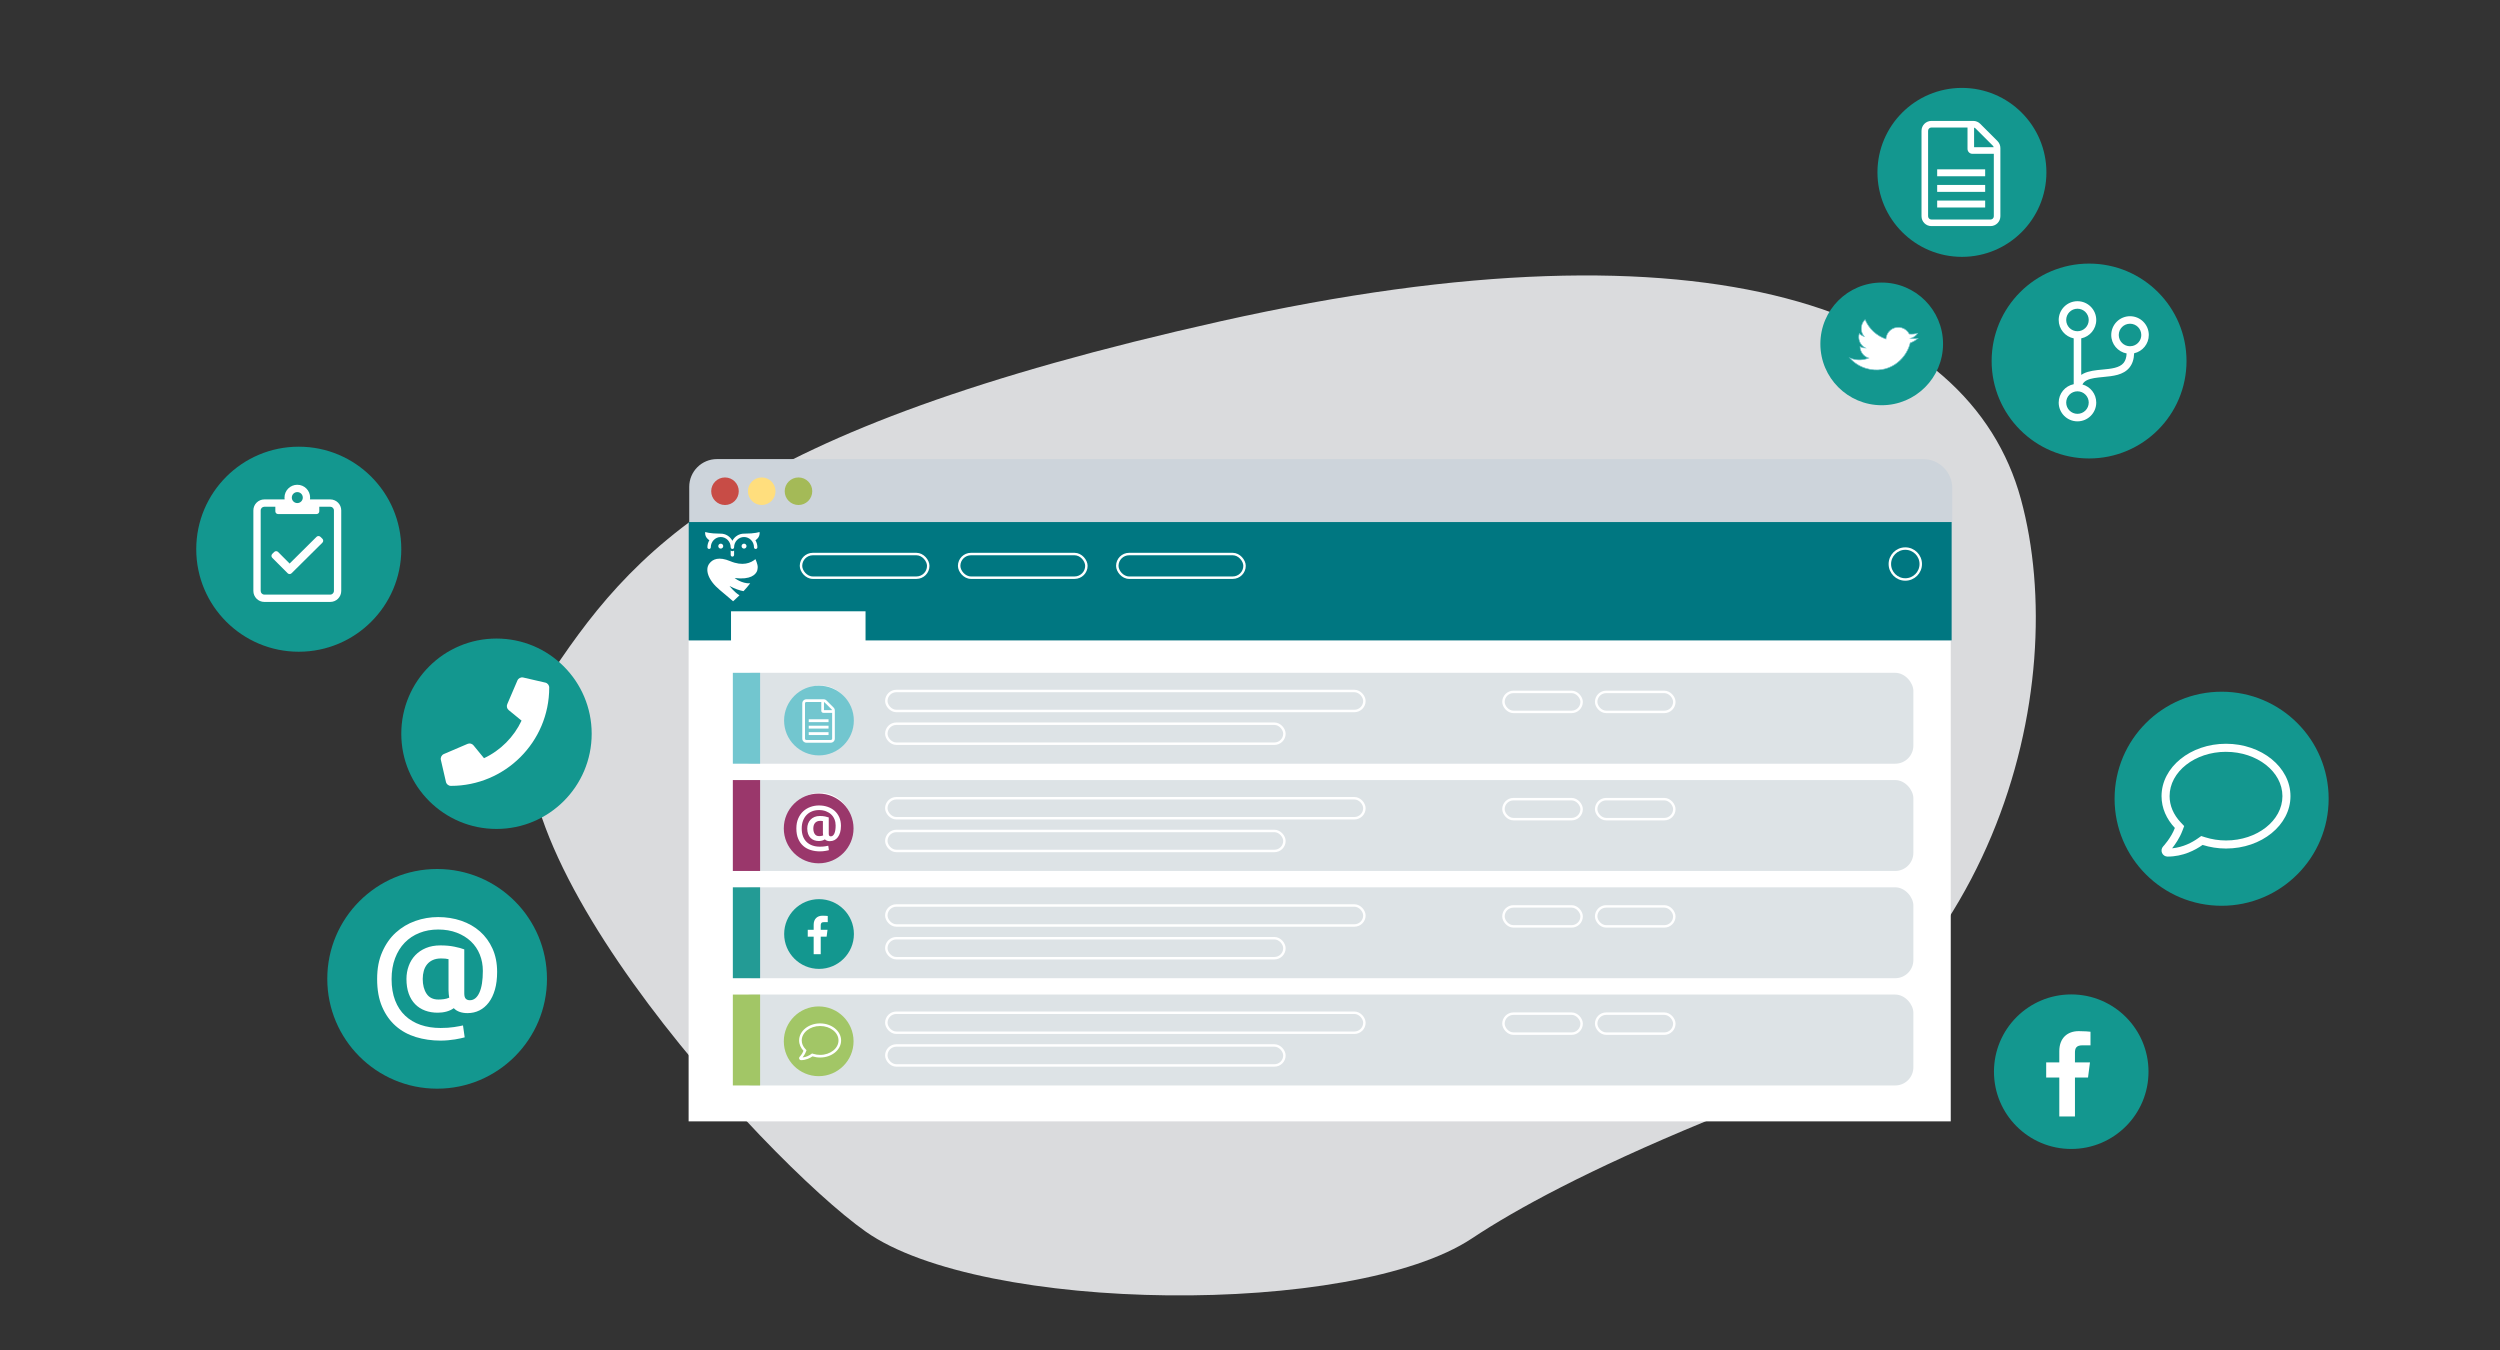 <?xml version="1.0" encoding="UTF-8"?><svg id="Ebene_2" xmlns="http://www.w3.org/2000/svg" viewBox="0 0 1707 922"><rect x="0" y="0" width="1707" height="922" fill="#333333" stroke="none"/><g id="Ebene_1-2"><path d="M591.12,840.94c79.4,56.07,332.91,58.46,413.88,4.67,30.46-20.24,79.58-46.88,158.73-79.61,199.66-82.56,251.23-296.67,216.12-425.3-35.1-128.63-210.81-196.37-546.06-121.42-335.25,74.96-402.25,156.25-462.09,247.67-62.09,94.86,150.52,325.34,219.41,373.99Z" fill="#f0f2f4" opacity=".88"/><g><g><g><path d="M489.54,313.46h823.63c10.94,0,19.83,8.89,19.83,19.83v23.39H470.61v-24.29c0-10.45,8.48-18.93,18.93-18.93Z" fill="#cdd4db"/><circle cx="495.02" cy="335.41" r="9.41" fill="#c84c46"/><circle cx="520.11" cy="335.41" r="9.41" fill="#ffde7d"/><circle cx="545.2" cy="335.41" r="9.41" fill="#a4ba57"/></g><g opacity=".32"><rect x="481.79" y="364.75" width="838.33" height="398.15" fill="#d9e2e2"/></g></g><rect x="470.19" y="437.25" width="861.78" height="328.42" fill="#fff"/><rect x="470.26" y="356.46" width="862.32" height="80.79" fill="#007781"/><g><path d="M498.91,375.87v3.05c.03,.63,.54,1.13,1.17,1.13h0c.63,0,1.14-.5,1.16-1.13v-3.05c-.27,.3-.69,.49-1.16,.49s-.89-.19-1.17-.49" fill="#fff"/><path d="M517.54,367.32c1.55-2.06,1.07-3.87,1.06-3.94l-.05-.17-.16,.07s-2.6,1.08-10.15,1.09c-.03,0-.17,0-.22,0-3.32,0-6.34,1.85-7.95,4.86-1.61-3-4.63-4.86-7.95-4.86-.05,0-.18,0-.2,0-7.55,0-10.14-1.08-10.16-1.09l-.16-.07-.05,.17c-.02,.08-.49,1.89,1.06,3.94,.59,.78,1.34,1.3,1.75,1.54-.88,1.47-1.34,3.14-1.34,4.82,0,.64,.52,1.16,1.16,1.16s1.16-.52,1.16-1.16c0-3.86,3.05-7,6.79-7s6.79,3.14,6.79,7c0,.64,.52,1.16,1.16,1.16s1.16-.52,1.16-1.16c0-3.86,3.05-7,6.79-7s6.79,3.14,6.79,7c0,.64,.52,1.16,1.16,1.16s1.16-.52,1.16-1.16c0-1.68-.46-3.34-1.34-4.82,.4-.24,1.15-.75,1.74-1.54" fill="#fff"/><path d="M516.96,389.79c.43-1.51,.54-2.94,.19-4.2-.37-1.32-.74-2.62-1.33-3.82-3.1,2.63-8.64,5.03-17.35,1.34-7.49-3.12-11.83-1.42-14.11,1.67-3.19,4.1-.91,11.4,7.07,18.02,5.76,4.77,9.12,7.75,9.12,7.75,0,0,1.87-1.6,4.36-4.06-3.85-2.44-6.77-6.38-6.77-6.38,3.79,2.04,6.96,3.07,9.54,3.54,1.53-1.64,3.12-3.47,4.56-5.36-5.76,.32-10.63-3.61-10.63-3.61,11.06,1.36,14.37-2.44,15.36-4.89" fill="#fff"/><path d="M492.13,374.59c-.94,0-1.69-.76-1.69-1.69s.76-1.69,1.69-1.69,1.69,.76,1.69,1.69-.76,1.69-1.69,1.69" fill="#fff"/><path d="M508.03,374.59c-.94,0-1.69-.76-1.69-1.69s.76-1.69,1.69-1.69,1.69,.76,1.69,1.69-.76,1.69-1.69,1.69" fill="#fff"/></g><g><g><rect x="500.92" y="532.63" width="805.53" height="62.06" rx="12.39" ry="12.39" fill="#dde3e6"/><circle cx="559.96" cy="562.61" r="20.48" fill="none" stroke="#fff" stroke-miterlimit="10" stroke-width="1.68"/><g><rect x="605.18" y="545.04" width="326.43" height="13.65" rx="6.83" ry="6.83" fill="none" stroke="#fff" stroke-miterlimit="10" stroke-width="1.68"/><rect x="1026.56" y="545.66" width="53.37" height="13.65" rx="6.83" ry="6.83" fill="none" stroke="#fff" stroke-miterlimit="10" stroke-width="1.68"/><rect x="1089.86" y="545.66" width="53.37" height="13.65" rx="6.83" ry="6.83" fill="none" stroke="#fff" stroke-miterlimit="10" stroke-width="1.68"/><rect x="605.18" y="567.38" width="271.82" height="13.65" rx="6.83" ry="6.83" fill="none" stroke="#fff" stroke-miterlimit="10" stroke-width="1.68"/></g></g><rect x="500.38" y="532.63" width="18.62" height="62.06" fill="#9a376b"/></g><g><g><rect x="500.92" y="459.4" width="805.53" height="62.06" rx="12.39" ry="12.39" fill="#dde3e6"/><circle cx="559.96" cy="489.38" r="20.48" fill="none" stroke="#fff" stroke-miterlimit="10" stroke-width="1.68"/><g><rect x="605.18" y="471.81" width="326.43" height="13.65" rx="6.83" ry="6.83" fill="none" stroke="#fff" stroke-miterlimit="10" stroke-width="1.68"/><rect x="1026.56" y="472.43" width="53.37" height="13.65" rx="6.83" ry="6.83" fill="none" stroke="#fff" stroke-miterlimit="10" stroke-width="1.68"/><rect x="1089.86" y="472.43" width="53.37" height="13.65" rx="6.83" ry="6.83" fill="none" stroke="#fff" stroke-miterlimit="10" stroke-width="1.68"/><rect x="605.18" y="494.15" width="271.82" height="13.65" rx="6.83" ry="6.83" fill="none" stroke="#fff" stroke-miterlimit="10" stroke-width="1.68"/></g></g><rect x="500.38" y="459.4" width="18.62" height="62.06" fill="#72c6cf"/></g><g><g><rect x="500.92" y="679.09" width="805.53" height="62.06" rx="12.39" ry="12.39" fill="#dde3e6"/><circle cx="559.96" cy="709.07" r="20.48" fill="none" stroke="#fff" stroke-miterlimit="10" stroke-width="1.68"/><g><rect x="605.18" y="691.5" width="326.43" height="13.65" rx="6.83" ry="6.83" fill="none" stroke="#fff" stroke-miterlimit="10" stroke-width="1.68"/><rect x="1026.56" y="692.12" width="53.37" height="13.65" rx="6.83" ry="6.83" fill="none" stroke="#fff" stroke-miterlimit="10" stroke-width="1.68"/><rect x="1089.86" y="692.12" width="53.37" height="13.65" rx="6.83" ry="6.83" fill="none" stroke="#fff" stroke-miterlimit="10" stroke-width="1.68"/><rect x="605.18" y="713.84" width="271.82" height="13.65" rx="6.83" ry="6.83" fill="none" stroke="#fff" stroke-miterlimit="10" stroke-width="1.68"/></g></g><rect x="500.38" y="679.09" width="18.62" height="62.06" fill="#a2c666"/></g><g><g><rect x="500.92" y="605.86" width="805.53" height="62.06" rx="12.39" ry="12.39" fill="#dde3e6"/><circle cx="559.96" cy="635.84" r="20.48" fill="none" stroke="#fff" stroke-miterlimit="10" stroke-width="1.68"/><g><rect x="605.18" y="618.27" width="326.43" height="13.65" rx="6.83" ry="6.83" fill="none" stroke="#fff" stroke-miterlimit="10" stroke-width="1.68"/><rect x="1026.56" y="618.89" width="53.37" height="13.65" rx="6.83" ry="6.83" fill="none" stroke="#fff" stroke-miterlimit="10" stroke-width="1.68"/><rect x="1089.86" y="618.89" width="53.37" height="13.65" rx="6.83" ry="6.83" fill="none" stroke="#fff" stroke-miterlimit="10" stroke-width="1.68"/><rect x="605.18" y="640.61" width="271.82" height="13.65" rx="6.83" ry="6.83" fill="none" stroke="#fff" stroke-miterlimit="10" stroke-width="1.68"/></g></g><rect x="500.38" y="605.86" width="18.62" height="62.06" fill="#239b95"/></g><rect x="546.92" y="378.3" width="86.88" height="16.14" rx="8.07" ry="8.07" fill="none" stroke="#fff" stroke-miterlimit="10" stroke-width="1.68"/><rect x="654.91" y="378.3" width="86.88" height="16.14" rx="8.07" ry="8.07" fill="none" stroke="#fff" stroke-miterlimit="10" stroke-width="1.68"/><rect x="762.89" y="378.3" width="86.88" height="16.14" rx="8.07" ry="8.07" fill="none" stroke="#fff" stroke-miterlimit="10" stroke-width="1.68"/><circle cx="1300.94" cy="385.12" r="10.55" fill="none" stroke="#fff" stroke-miterlimit="10" stroke-width="1.68"/><rect x="499.14" y="417.39" width="91.85" height="29.79" fill="#fff"/></g><g><circle cx="1414.24" cy="731.75" r="52.76" fill="#13978f"/><path d="M1416.78,762.31v-26.57h8.92l1.34-10.35h-10.26v-6.61c0-3,.84-5.04,5.13-5.04h5.49v-9.27c-.95-.13-4.21-.41-7.99-.41-7.91,0-13.32,4.83-13.32,13.69v7.64h-8.95v10.35h8.95v26.57h10.69Z" fill="#fff"/></g><g><circle cx="559.24" cy="637.75" r="23.81" fill="#13978f"/><path d="M560.39,651.54v-11.99h4.03l.6-4.67h-4.63v-2.99c0-1.35,.38-2.28,2.32-2.28h2.48v-4.18c-.43-.06-1.9-.19-3.61-.19-3.57,0-6.01,2.18-6.01,6.18v3.45h-4.04v4.67h4.04v11.99h4.83Z" fill="#fff"/></g><g><circle cx="339" cy="501" r="65" fill="#13978f"/><path d="M372.32,466.08l-15.05-3.47c-1.63-.38-3.31,.48-3.98,2.01l-6.94,16.2c-.61,1.42-.2,3.08,1,4.05l8.77,7.18c-5.21,11.1-14.31,20.33-25.64,25.64l-7.18-8.77c-.98-1.2-2.63-1.61-4.05-1l-16.2,6.94c-1.55,.68-2.4,2.36-2.03,3.99l3.47,15.05c.36,1.56,1.75,2.69,3.39,2.69,37.05,0,67.13-30.02,67.13-67.13,0-1.62-1.11-3.02-2.69-3.39Z" fill="#fff"/></g><circle cx="204" cy="375" r="70" fill="#13978f"/><path d="M225.5,341h-13.84c.06-.41,.09-.83,.09-1.25,0-4.83-3.92-8.75-8.75-8.75s-8.75,3.92-8.75,8.75c0,.42,.03,.84,.09,1.25h-13.84c-4.14,0-7.5,3.36-7.5,7.5v55c0,4.14,3.36,7.5,7.5,7.5h45c4.14,0,7.5-3.36,7.5-7.5v-55c0-4.14-3.36-7.5-7.5-7.5Zm-22.5-5c2.08,0,3.75,1.67,3.75,3.75s-1.67,3.75-3.75,3.75-3.75-1.67-3.75-3.75,1.67-3.75,3.75-3.75Zm25,67.5c0,1.37-1.13,2.5-2.5,2.5h-45c-1.37,0-2.5-1.13-2.5-2.5v-55c0-1.38,1.13-2.5,2.5-2.5h7.5v3.12c0,1.03,.84,1.88,1.88,1.88h26.25c1.03,0,1.88-.84,1.88-1.88v-3.12h7.5c1.37,0,2.5,1.12,2.5,2.5v55Zm-9.2-36.94c-.73-.73-1.92-.73-2.66-.02l-18.39,18.25-7.87-7.91c-.73-.73-1.92-.73-2.66,0l-1.33,1.33c-.73,.73-.73,1.92,0,2.66l10.53,10.56c.73,.73,1.92,.73,2.66,0l21.06-20.89c.73-.73,.73-1.92,.02-2.66l-1.36-1.33h0Z" fill="#fff"/><g><circle cx="1516.92" cy="545.38" r="73.08" fill="#13978f"/><path d="M1519.92,513.35c21.24,0,38.52,13.58,38.52,30.26s-17.28,30.26-38.52,30.26c-4.87,0-9.68-.74-14.31-2.2l-2.61-.83-2.24,1.58c-3.95,2.8-10.06,6.07-17.64,6.81,2.06-2.6,5.12-6.95,7.02-11.97l1.22-3.22-2.36-2.51c-4.97-5.26-7.6-11.47-7.6-17.93,0-16.68,17.28-30.26,38.52-30.26m0-5.5c-24.31,0-44.02,16.01-44.02,35.77,0,8.18,3.42,15.68,9.1,21.72-2.56,6.77-7.89,12.52-7.98,12.59-1.13,1.2-1.44,2.96-.79,4.47,.65,1.51,2.13,2.49,3.78,2.49,10.58,0,18.91-4.42,23.92-7.96,4.99,1.56,10.35,2.46,15.99,2.46,24.31,0,44.02-16.01,44.02-35.77s-19.71-35.77-44.02-35.77Z" fill="#fff"/></g><g><circle cx="559" cy="711" r="23.81" fill="#a2c666"/><path d="M559.98,700.56c6.92,0,12.55,4.43,12.55,9.86s-5.63,9.86-12.55,9.86c-1.59,0-3.15-.24-4.66-.72l-.85-.27-.73,.52c-1.29,.91-3.28,1.98-5.75,2.22,.67-.85,1.67-2.26,2.29-3.9l.4-1.05-.77-.82c-1.62-1.71-2.48-3.74-2.48-5.84,0-5.43,5.63-9.86,12.55-9.86m0-1.79c-7.92,0-14.34,5.22-14.34,11.65,0,2.67,1.12,5.11,2.96,7.08-.83,2.21-2.57,4.08-2.6,4.1-.37,.39-.47,.96-.26,1.46s.69,.81,1.23,.81c3.45,0,6.16-1.44,7.79-2.59,1.62,.51,3.37,.8,5.21,.8,7.92,0,14.34-5.22,14.34-11.65s-6.42-11.65-14.34-11.65Z" fill="#fff"/></g><g><circle cx="1284.83" cy="234.81" r="41.88" fill="#13978f"/><path d="M1274.38,251.6c14.89,4.27,26.57-5.73,29.63-16.42,.1-.35,.19-.7,.28-1.05,1.91-.69,3.69-1.72,5.24-3.03-1.63,.23-3.32,.22-5.01-.06,1.96-.52,3.69-1.74,4.84-3.46-1.83,.48-3.75,.66-5.7,.49-1.02-2-2.85-3.58-5.18-4.25-4.47-1.28-9.13,1.3-10.42,5.77-.18,.63-.29,1.27-.32,1.9-6.63-2.27-11.67-7.2-14.26-13.24-1.04,1-1.84,2.27-2.26,3.75-.8,2.81-.09,5.7,1.67,7.77-1.32-.42-2.46-1.14-3.37-2.06-.01,.04-.02,.07-.03,.1-1.12,3.92,.73,7.99,4.22,9.8-.73-.01-1.48-.12-2.22-.33-.52-.15-1.01-.34-1.48-.58,.11,3.51,2.42,6.71,5.95,7.79-3.39,1.38-7.25,1.67-11.05,.58-.65-.19-1.29-.41-1.9-.67,2.92,3.32,6.79,5.88,11.37,7.19" fill="#fff" stroke="#73c3cc" stroke-miterlimit="10" stroke-width=".43"/><g><circle cx="1339.61" cy="117.7" r="57.68" fill="#13978f"/><g><path d="M1363.88,96.31l-11.77-11.77c-1.26-1.26-2.97-1.98-4.75-1.98h-28.62c-3.72,.01-6.73,3.03-6.73,6.75v58.34c0,3.72,3.02,6.73,6.73,6.73h40.39c3.72,0,6.73-3.02,6.73-6.73v-46.57c0-1.78-.72-3.51-1.98-4.77Zm-3.17,3.18c.29,.29,.49,.65,.59,1.04h-13.39v-13.39c.39,.1,.74,.29,1.04,.59l11.77,11.77Zm-1.58,50.4h-40.39c-1.23,0-2.24-1.01-2.24-2.24v-58.34c0-1.23,1.01-2.24,2.24-2.24h24.68v14.59c0,1.87,1.5,3.37,3.37,3.37h14.59v42.63c0,1.23-1.01,2.24-2.24,2.24Z" fill="#fff"/><rect x="1322.7" y="115.62" width="32.77" height="4.73" fill="#fff"/><rect x="1322.7" y="126.28" width="32.77" height="4.73" fill="#fff"/><rect x="1322.7" y="136.95" width="32.77" height="4.73" fill="#fff"/></g></g><g><circle cx="1426.42" cy="246.51" r="66.53" fill="#13978f"/><path d="M1467.2,228.73c0-7.08-5.74-12.82-12.82-12.82s-12.82,5.74-12.82,12.82c0,6.28,4.52,11.5,10.5,12.61-.13,2.76-.8,4.87-2.03,6.41-2.8,3.49-8.51,4.04-14.53,4.6-4.52,.42-9.2,.87-12.88,2.71-.54,.27-1.07,.58-1.55,.91v-24.93c5.85-1.19,10.25-6.36,10.25-12.56,0-7.08-5.74-12.82-12.82-12.82s-12.82,5.74-12.82,12.82c0,6.2,4.41,11.38,10.25,12.56v31.28c-5.85,1.19-10.25,6.36-10.25,12.56,0,7.08,5.74,12.82,12.82,12.82s12.82-5.74,12.82-12.82c0-5.91-3.99-10.88-9.44-12.37,.8-1.54,1.97-2.34,3.04-2.88,2.8-1.41,6.81-1.79,11.04-2.2,6.83-.64,13.89-1.3,18.06-6.49,1.99-2.48,3.04-5.69,3.17-9.73,5.74-1.27,10.01-6.38,10.01-12.48Zm-56.4-10.25c0-4.25,3.44-7.69,7.69-7.69s7.69,3.44,7.69,7.69-3.44,7.69-7.69,7.69-7.69-3.44-7.69-7.69Zm15.38,56.4c0,4.25-3.44,7.69-7.69,7.69s-7.69-3.44-7.69-7.69,3.43-7.67,7.66-7.69h.1c4.21,.03,7.63,3.48,7.63,7.69Zm30.09-38.7l-1.89,.24c-4.25,0-7.69-3.44-7.69-7.69s3.44-7.69,7.69-7.69,7.69,3.44,7.69,7.69c0,3.59-2.47,6.6-5.8,7.45Z" fill="#fff"/></g></g><g><circle cx="559.19" cy="491.98" r="23.81" fill="#72c6cf"/><g><path d="M569.21,483.15l-4.86-4.86c-.52-.52-1.23-.82-1.96-.82h-11.82c-1.53,0-2.78,1.25-2.78,2.78v24.09c0,1.53,1.24,2.78,2.78,2.78h16.67c1.53,0,2.78-1.24,2.78-2.78v-19.23c0-.74-.3-1.45-.82-1.97Zm-1.31,1.31c.12,.12,.2,.27,.24,.43h-5.53v-5.53c.16,.04,.31,.12,.43,.24l4.86,4.86Zm-.65,20.81h-16.67c-.51,0-.93-.42-.93-.93v-24.09c0-.51,.42-.93,.93-.93h10.19v6.02c0,.77,.62,1.39,1.39,1.39h6.02v17.6c0,.51-.42,.93-.93,.93Z" fill="#fff"/><rect x="552.2" y="491.12" width="13.53" height="1.95" fill="#fff"/><rect x="552.2" y="495.52" width="13.53" height="1.95" fill="#fff"/><rect x="552.2" y="499.93" width="13.53" height="1.95" fill="#fff"/></g></g><g><circle cx="558.99" cy="565.66" r="23.81" fill="#9a376b"/><path d="M566.7,574.36c-.72,0-1.38-.1-1.98-.31-.6-.2-1.1-.52-1.51-.95-.53,.38-1.15,.67-1.85,.86-.71,.19-1.44,.29-2.21,.29-1.17,0-2.25-.18-3.22-.54-.97-.36-1.81-.9-2.52-1.62-.71-.72-1.25-1.61-1.64-2.68-.38-1.07-.58-2.31-.58-3.72,0-1.17,.19-2.28,.58-3.33,.38-1.04,.94-1.95,1.67-2.72,.73-.77,1.63-1.37,2.7-1.82,1.07-.44,2.28-.67,3.65-.67s2.5,.11,3.56,.32c1.05,.22,1.89,.44,2.52,.68v11.15c0,.67,.13,1.13,.38,1.38,.25,.25,.59,.38,1.02,.38,1.03,0,1.84-.64,2.43-1.92,.59-1.28,.88-3.12,.88-5.52,0-1.49-.26-2.87-.77-4.15-.52-1.28-1.26-2.39-2.25-3.33-.98-.93-2.18-1.67-3.58-2.21-1.4-.54-2.98-.81-4.73-.81s-3.31,.29-4.76,.86c-1.45,.58-2.7,1.4-3.74,2.48-1.04,1.08-1.86,2.4-2.45,3.96-.59,1.56-.88,3.32-.88,5.29,0,2.06,.3,3.87,.9,5.41,.6,1.55,1.44,2.84,2.54,3.87,1.09,1.03,2.4,1.81,3.92,2.34,1.52,.53,3.22,.79,5.09,.79,1.29,0,2.44-.08,3.43-.23,.99-.16,1.74-.29,2.25-.41l.43,3.02c-.26,.07-.61,.16-1.02,.25-.42,.1-.9,.19-1.44,.27-.54,.08-1.12,.16-1.74,.22-.62,.06-1.26,.09-1.91,.09-2.23,0-4.32-.3-6.27-.9-1.95-.6-3.66-1.53-5.11-2.8-1.45-1.27-2.6-2.89-3.45-4.85-.85-1.97-1.28-4.32-1.28-7.05s.43-4.91,1.29-6.89c.86-1.98,2.01-3.62,3.45-4.93,1.44-1.31,3.09-2.29,4.94-2.95,1.86-.66,3.79-.99,5.81-.99s4.04,.31,5.86,.94c1.82,.62,3.4,1.53,4.75,2.71,1.34,1.19,2.4,2.64,3.18,4.37,.78,1.73,1.17,3.69,1.17,5.9,0,1.7-.19,3.2-.56,4.49-.37,1.29-.89,2.39-1.56,3.27-.67,.89-1.46,1.56-2.37,2.01-.91,.46-1.92,.68-3.02,.68Zm-4.64-3.92c-.05-.26-.09-.56-.13-.9-.04-.34-.05-.66-.05-.97v-7.91c-.48-.12-1.1-.18-1.87-.18-.82,0-1.52,.13-2.1,.4-.59,.26-1.07,.63-1.46,1.1-.38,.47-.67,1.02-.85,1.65-.18,.64-.27,1.32-.27,2.07,0,1.51,.32,2.76,.97,3.74,.65,.98,1.65,1.47,3.02,1.47,.43,0,.88-.03,1.35-.09,.47-.06,.93-.19,1.38-.38Z" fill="#fff"/></g><g><circle cx="298.47" cy="668.35" r="75" fill="#13978f"/><path d="M319.22,691.76c-1.93,0-3.71-.27-5.32-.82-1.61-.55-2.97-1.4-4.06-2.56-1.42,1.03-3.08,1.81-4.98,2.32-1.9,.52-3.89,.77-5.95,.77-3.16,0-6.05-.48-8.66-1.45-2.61-.97-4.87-2.42-6.77-4.35-1.9-1.93-3.37-4.34-4.4-7.21-1.03-2.87-1.55-6.21-1.55-10.01,0-3.16,.52-6.14,1.55-8.95,1.03-2.81,2.53-5.24,4.5-7.3,1.97-2.06,4.38-3.69,7.26-4.89,2.87-1.19,6.14-1.79,9.82-1.79s6.74,.29,9.58,.87c2.84,.58,5.09,1.19,6.77,1.84v29.99c0,1.81,.34,3.05,1.02,3.72,.68,.68,1.6,1.02,2.76,1.02,2.77,0,4.95-1.72,6.53-5.18,1.58-3.45,2.37-8.4,2.37-14.85,0-4-.69-7.72-2.08-11.17-1.39-3.45-3.4-6.43-6.05-8.95-2.65-2.51-5.85-4.5-9.63-5.95-3.77-1.45-8.01-2.18-12.72-2.18s-8.92,.77-12.82,2.32c-3.9,1.55-7.26,3.77-10.06,6.67-2.81,2.9-5,6.45-6.58,10.64-1.58,4.19-2.37,8.93-2.37,14.22,0,5.55,.81,10.4,2.42,14.56,1.61,4.16,3.88,7.63,6.82,10.4,2.93,2.77,6.45,4.87,10.54,6.29,4.09,1.42,8.66,2.13,13.69,2.13,3.48,0,6.56-.21,9.24-.63,2.68-.42,4.69-.79,6.05-1.11l1.16,8.13c-.71,.19-1.63,.42-2.76,.68-1.13,.26-2.42,.5-3.87,.73-1.45,.22-3.02,.42-4.69,.58-1.68,.16-3.39,.24-5.13,.24-6,0-11.62-.81-16.88-2.42-5.26-1.61-9.84-4.13-13.74-7.55-3.9-3.42-7-7.77-9.29-13.06-2.29-5.29-3.43-11.61-3.43-18.96s1.16-13.2,3.48-18.52c2.32-5.32,5.42-9.74,9.29-13.25,3.87-3.51,8.3-6.16,13.3-7.93,5-1.77,10.21-2.66,15.62-2.66s10.87,.84,15.77,2.52c4.9,1.68,9.16,4.11,12.77,7.3,3.61,3.19,6.46,7.11,8.56,11.75,2.09,4.64,3.14,9.93,3.14,15.86,0,4.58-.5,8.61-1.5,12.09-1,3.48-2.4,6.42-4.21,8.8-1.81,2.39-3.93,4.19-6.38,5.42-2.45,1.23-5.16,1.84-8.13,1.84Zm-12.48-10.54c-.13-.71-.24-1.51-.34-2.42-.1-.9-.15-1.77-.15-2.61v-21.28c-1.29-.32-2.97-.48-5.03-.48-2.19,0-4.08,.36-5.66,1.06-1.58,.71-2.89,1.69-3.92,2.95-1.03,1.26-1.79,2.74-2.27,4.45-.48,1.71-.73,3.56-.73,5.56,0,4.06,.87,7.42,2.61,10.06,1.74,2.65,4.45,3.97,8.13,3.97,1.16,0,2.37-.08,3.63-.24,1.26-.16,2.5-.5,3.72-1.02Z" fill="#fff"/></g><rect width="1707" height="922" fill="none"/></g></svg>